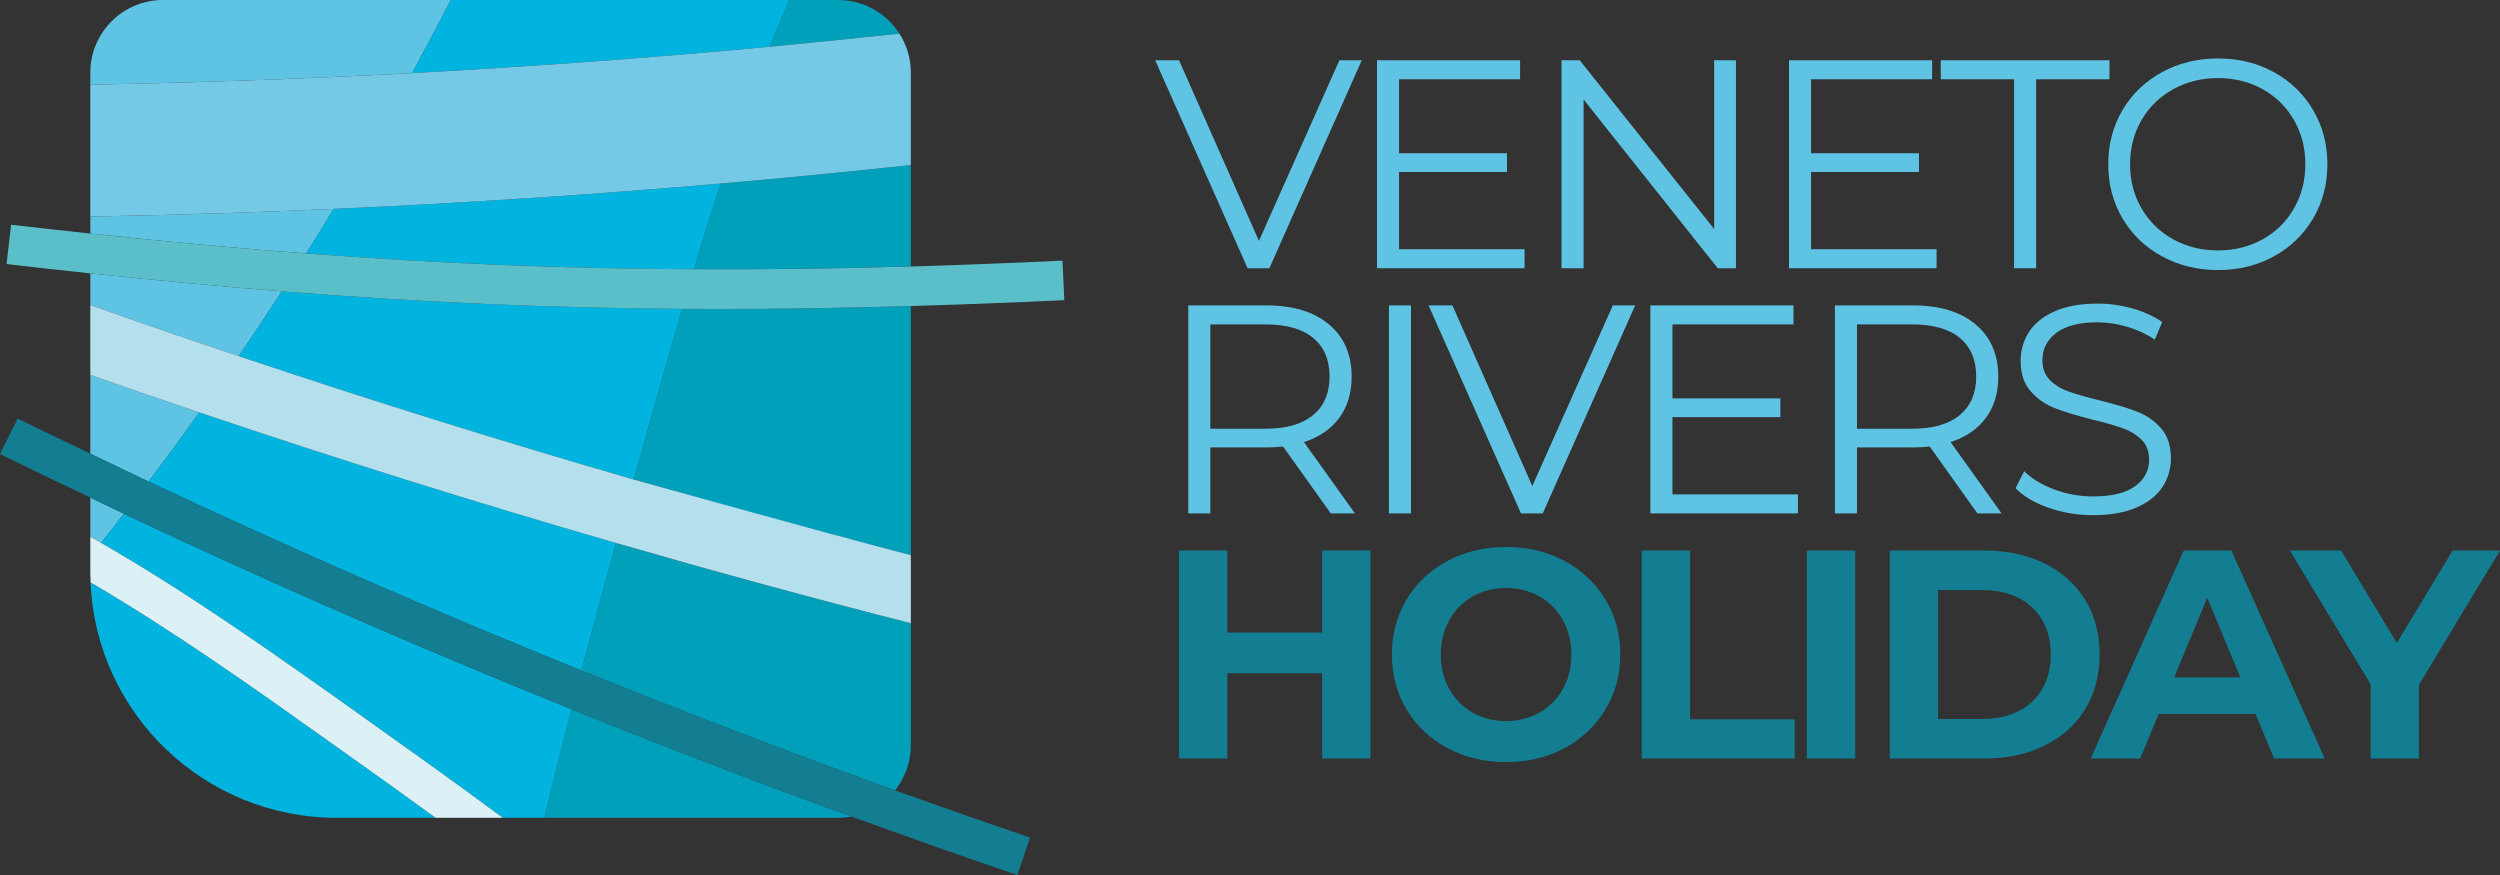 <?xml version="1.0" encoding="UTF-8"?>
<svg width="200px" height="70px" viewBox="0 0 200 70" version="1.1" xmlns="http://www.w3.org/2000/svg" xmlns:xlink="http://www.w3.org/1999/xlink">
    <rect x="0" y="0" width="200" height="70" fill="#333333" stroke="none"/>
    <title>logo</title>
    <g id="Page-1" stroke="none" stroke-width="1" fill="none" fill-rule="evenodd">
        <g id="07-dettaglio-esperienza" transform="translate(-20, -20)" fill-rule="nonzero">
            <g id="logo" transform="translate(20, 20)">
                <path d="M64.028,8.89 C64.276,8.044 64.535,7.207 64.795,6.361 C64.762,6.465 64.729,6.569 64.696,6.674 C64.477,7.412 64.248,8.151 64.028,8.89" id="Fill-1" fill="#00B4DF"></path>
                <path d="M26.704,16.71 C20.211,17.001 13.707,17.21 7.225,17.324 L7.225,18.685 C13.246,19.329 18.951,19.855 24.493,20.277 C25.244,19.092 25.985,17.906 26.704,16.71" id="Fill-2" fill="#5FC4E4"></path>
                <path d="M9.907,41.109 C9.909,41.107 9.91,41.105 9.912,41.103 C9.012,40.677 8.122,40.236 7.225,39.807 L7.225,42.94 C7.517,43.096 7.799,43.263 8.091,43.43 C8.707,42.659 9.313,41.889 9.907,41.109" id="Fill-3" fill="#5FC4E4"></path>
                <path d="M15.942,32.993 C13.03,32.016 10.117,31.017 7.225,29.997 L7.225,36.291 C8.78,37.037 10.329,37.792 11.892,38.529 C13.27,36.698 14.626,34.855 15.942,32.993" id="Fill-4" fill="#5FC4E4"></path>
                <path d="M36.069,0 L13.05,0 C9.834,0 7.225,2.601 7.225,5.806 L7.225,6.773 C15.795,6.617 24.387,6.305 32.969,5.848 C34.023,3.912 35.056,1.967 36.069,0" id="Fill-5" fill="#5FC4E4"></path>
                <path d="M22.55,23.307 C17.617,22.914 12.539,22.434 7.225,21.868 L7.225,24.399 C11.171,25.804 15.128,27.167 19.094,28.489 C20.274,26.772 21.422,25.044 22.55,23.307" id="Fill-6" fill="#5FC4E4"></path>
                <path d="M45.715,56.758 C44.963,59.639 44.243,62.533 43.554,65.425 L67.043,65.425 C67.408,65.425 67.763,65.393 68.098,65.331 L68.108,65.331 C68.114,65.33 68.119,65.327 68.126,65.326 C60.616,62.601 53.144,59.734 45.72,56.737 C45.718,56.744 45.716,56.751 45.715,56.758" id="Fill-7" fill="#009FBA"></path>
                <path d="M46.524,53.647 C54.831,57.004 63.192,60.212 71.605,63.23 C72.388,62.23 72.868,60.982 72.868,59.619 L72.868,49.859 C64.986,47.852 57.125,45.708 49.285,43.439 C48.348,46.835 47.42,50.241 46.524,53.647" id="Fill-8" fill="#009FBA"></path>
                <path d="M54.579,24.708 C54.579,24.709 54.578,24.71 54.578,24.711 C53.837,27.25 53.116,29.789 52.407,32.327 C51.843,34.336 51.269,36.355 50.716,38.363 C58.075,40.485 65.466,42.504 72.868,44.407 L72.868,24.484 C67.605,24.639 62.553,24.72 57.621,24.72 C56.602,24.72 55.59,24.715 54.579,24.708" id="Fill-9" fill="#009FBA"></path>
                <path d="M56.937,16.928 C56.719,17.625 56.502,18.314 56.284,19.008 C56.026,19.854 55.766,20.691 55.517,21.538 C55.517,21.538 55.517,21.539 55.516,21.54 C61.12,21.567 66.85,21.493 72.868,21.316 L72.868,13.204 C67.805,13.745 62.741,14.245 57.658,14.681 C57.407,15.43 57.166,16.18 56.937,16.928" id="Fill-10" fill="#009FBA"></path>
                <path d="M71.949,2.685 C70.916,1.072 69.11,0 67.043,0 L63.159,0 C62.616,1.239 62.105,2.476 61.594,3.736 C65.049,3.413 68.504,3.059 71.949,2.685" id="Fill-11" fill="#009FBA"></path>
                <path d="M61.593,3.736 C62.105,2.476 62.616,1.239 63.159,0 L36.069,0 C35.056,1.967 34.023,3.913 32.969,5.848 C42.531,5.327 52.083,4.631 61.593,3.736" id="Fill-12" fill="#00B4DF"></path>
                <path d="M45.72,56.738 C33.631,51.86 21.667,46.654 9.912,41.103 C9.911,41.105 9.909,41.107 9.907,41.109 C9.313,41.889 8.707,42.659 8.092,43.429 C15.295,47.591 22.038,52.378 28.333,56.851 C32.269,59.65 36.267,62.491 40.224,65.425 L43.554,65.425 C44.243,62.532 44.963,59.64 45.715,56.759 C45.717,56.752 45.719,56.745 45.72,56.738" id="Fill-13" fill="#00B4DF"></path>
                <path d="M15.942,32.993 C14.626,34.855 13.27,36.698 11.892,38.529 C23.268,43.885 34.836,48.922 46.524,53.647 C47.42,50.241 48.348,46.835 49.286,43.439 C38.094,40.215 26.966,36.718 15.942,32.993" id="Fill-14" fill="#00B4DF"></path>
                <path d="M7.246,46.593 C7.674,57.069 16.338,65.425 26.945,65.425 L34.848,65.425 C32.061,63.396 29.252,61.398 26.486,59.432 C20.254,55 13.906,50.494 7.246,46.593" id="Fill-15" fill="#00B4DF"></path>
                <path d="M55.518,21.538 C55.737,20.799 55.967,20.06 56.186,19.321 C56.218,19.217 56.251,19.113 56.284,19.008 C56.286,19.002 56.288,18.995 56.29,18.988 C56.499,18.302 56.718,17.615 56.938,16.928 C57.167,16.179 57.408,15.431 57.657,14.682 C47.364,15.576 37.029,16.252 26.705,16.71 C25.985,17.906 25.244,19.091 24.493,20.277 C35.082,21.083 45.09,21.492 55.517,21.541 C55.518,21.54 55.518,21.539 55.518,21.538" id="Fill-16" fill="#00B4DF"></path>
                <path d="M50.716,38.363 C51.269,36.354 51.843,34.335 52.406,32.327 C53.116,29.789 53.837,27.25 54.578,24.711 C54.578,24.71 54.579,24.71 54.579,24.708 C43.848,24.636 33.545,24.182 22.55,23.306 L22.55,23.307 C21.422,25.044 20.274,26.772 19.094,28.488 C29.555,32.005 40.088,35.294 50.705,38.363 L50.716,38.363 Z" id="Fill-17" fill="#00B4DF"></path>
                <path d="M40.224,65.425 L34.847,65.425 C32.061,63.395 29.252,61.398 26.486,59.432 C20.254,54.999 13.906,50.494 7.246,46.593 C7.235,46.322 7.225,46.052 7.225,45.77 L7.225,42.94 C7.517,43.096 7.799,43.262 8.091,43.429 C15.294,47.591 22.038,52.378 28.333,56.851 C32.269,59.65 36.268,62.491 40.224,65.425" id="Fill-18" fill="#DCF1F6"></path>
                <path d="M72.868,44.407 L72.868,49.859 C64.986,47.851 57.126,45.708 49.285,43.44 C38.095,40.215 26.966,36.719 15.942,32.993 C13.029,32.015 10.116,31.017 7.224,29.997 L7.224,24.399 C11.171,25.804 15.127,27.167 19.095,28.488 C29.555,32.005 40.088,35.293 50.705,38.363 C50.705,38.363 65.467,42.503 72.868,44.407" id="Fill-19" fill="#B4DFED"></path>
                <path d="M72.868,5.806 L72.868,13.204 C67.805,13.745 62.742,14.244 57.658,14.682 C47.364,15.576 37.029,16.252 26.704,16.71 C20.212,17.001 13.708,17.209 7.224,17.324 L7.224,6.773 C15.795,6.617 24.387,6.305 32.969,5.848 C42.531,5.327 52.083,4.631 61.593,3.736 C65.049,3.413 68.504,3.059 71.949,2.685 C72.534,3.59 72.868,4.662 72.868,5.806" id="Fill-20" fill="#74C9E6"></path>
                <path d="M71.605,63.23 C63.193,60.212 54.831,57.004 46.525,53.647 C34.836,48.923 23.268,43.885 11.891,38.528 C10.329,37.792 8.78,37.037 7.225,36.291 C5.283,35.359 3.336,34.435 1.406,33.485 L0,36.324 C2.395,37.503 4.811,38.654 7.225,39.807 C8.123,40.236 9.012,40.678 9.912,41.103 C21.668,46.654 33.631,51.859 45.72,56.738 C53.145,59.734 60.616,62.601 68.125,65.326 C72.535,66.926 76.953,68.497 81.383,70 L82.406,67.003 C78.799,65.779 75.199,64.519 71.605,63.23" id="Fill-21" fill="#137D91"></path>
                <path d="M85.145,24.014 C80.896,24.212 76.825,24.368 72.868,24.482 C67.606,24.638 62.554,24.721 57.616,24.721 C56.603,24.721 55.591,24.712 54.579,24.712 C43.846,24.638 33.543,24.18 22.55,23.307 C17.622,22.912 12.539,22.433 7.225,21.871 C5.032,21.632 2.808,21.393 0.523,21.122 L0.888,17.98 C3.038,18.23 5.147,18.458 7.225,18.687 C13.248,19.332 18.948,19.853 24.491,20.279 C35.088,21.081 45.088,21.496 55.517,21.538 C61.124,21.569 66.855,21.496 72.868,21.32 C76.783,21.205 80.802,21.049 84.999,20.851 L85.145,24.014 Z" id="Fill-22" fill="#5BBFCA"></path>
                <polygon id="Fill-23" fill="#5FC4E4" points="108.943 4.82 101.55 21.46 99.808 21.46 92.415 4.82 94.323 4.82 100.714 19.273 107.154 4.82"></polygon>
                <polygon id="Fill-24" fill="#5FC4E4" points="121.965 19.939 121.965 21.46 110.159 21.46 110.159 4.821 121.607 4.821 121.607 6.342 111.924 6.342 111.924 12.261 120.558 12.261 120.558 13.758 111.924 13.758 111.924 19.939"></polygon>
                <polygon id="Fill-25" fill="#5FC4E4" points="138.875 4.82 138.875 21.46 137.42 21.46 126.687 7.959 126.687 21.46 124.922 21.46 124.922 4.82 126.377 4.82 137.133 18.321 137.133 4.82"></polygon>
                <polygon id="Fill-26" fill="#5FC4E4" points="154.925 19.939 154.925 21.46 143.12 21.46 143.12 4.821 154.568 4.821 154.568 6.342 144.885 6.342 144.885 12.261 153.518 12.261 153.518 13.758 144.885 13.758 144.885 19.939"></polygon>
                <polygon id="Fill-27" fill="#5FC4E4" points="161.126 6.342 155.259 6.342 155.259 4.821 168.758 4.821 168.758 6.342 162.891 6.342 162.891 21.46 161.126 21.46"></polygon>
                <path d="M181.017,19.142 C182.081,18.548 182.917,17.724 183.52,16.67 C184.125,15.617 184.427,14.44 184.427,13.14 C184.427,11.841 184.125,10.664 183.52,9.61 C182.917,8.556 182.081,7.733 181.017,7.138 C179.951,6.544 178.759,6.247 177.44,6.247 C176.12,6.247 174.924,6.544 173.85,7.138 C172.777,7.733 171.933,8.556 171.322,9.61 C170.709,10.664 170.403,11.841 170.403,13.14 C170.403,14.44 170.709,15.617 171.322,16.67 C171.933,17.724 172.777,18.548 173.85,19.142 C174.924,19.737 176.12,20.033 177.44,20.033 C178.759,20.033 179.951,19.737 181.017,19.142 M172.943,20.498 C171.599,19.76 170.55,18.75 169.796,17.466 C169.039,16.183 168.662,14.741 168.662,13.14 C168.662,11.539 169.039,10.097 169.796,8.814 C170.55,7.53 171.599,6.521 172.943,5.784 C174.287,5.046 175.786,4.677 177.44,4.677 C179.093,4.677 180.584,5.043 181.911,5.771 C183.238,6.501 184.284,7.511 185.047,8.802 C185.811,10.093 186.192,11.539 186.192,13.14 C186.192,14.741 185.811,16.187 185.047,17.478 C184.284,18.77 183.238,19.78 181.911,20.509 C180.584,21.238 179.093,21.603 177.44,21.603 C175.786,21.603 174.287,21.234 172.943,20.498" id="Fill-28" fill="#5FC4E4"></path>
                <path d="M105.055,33.203 C105.929,32.474 106.366,31.453 106.366,30.137 C106.366,28.79 105.929,27.756 105.055,27.035 C104.18,26.313 102.916,25.953 101.263,25.953 L96.826,25.953 L96.826,34.297 L101.263,34.297 C102.916,34.297 104.18,33.932 105.055,33.203 L105.055,33.203 Z M106.462,41.071 L102.646,35.723 C102.218,35.77 101.772,35.794 101.311,35.794 L96.826,35.794 L96.826,41.071 L95.062,41.071 L95.062,24.432 L101.311,24.432 C103.442,24.432 105.112,24.939 106.319,25.953 C107.527,26.967 108.131,28.362 108.131,30.137 C108.131,31.436 107.801,32.534 107.141,33.429 C106.481,34.324 105.54,34.97 104.316,35.366 L108.394,41.071 L106.462,41.071 Z" id="Fill-29" fill="#5FC4E4"></path>
                <polygon id="Fill-30" fill="#5FC4E4" points="111.114 41.071 112.879 41.071 112.879 24.432 111.114 24.432"></polygon>
                <polygon id="Fill-31" fill="#5FC4E4" points="130.814 24.432 123.421 41.071 121.679 41.071 114.286 24.432 116.194 24.432 122.585 38.884 129.025 24.432"></polygon>
                <polygon id="Fill-32" fill="#5FC4E4" points="143.835 39.55 143.835 41.071 132.029 41.071 132.029 24.432 143.477 24.432 143.477 25.953 133.795 25.953 133.795 31.872 142.428 31.872 142.428 33.369 133.795 33.369 133.795 39.55"></polygon>
                <path d="M156.786,33.203 C157.66,32.474 158.097,31.453 158.097,30.137 C158.097,28.79 157.66,27.756 156.786,27.035 C155.911,26.313 154.647,25.953 152.994,25.953 L148.558,25.953 L148.558,34.297 L152.994,34.297 C154.647,34.297 155.911,33.932 156.786,33.203 L156.786,33.203 Z M158.193,41.071 L154.376,35.723 C153.948,35.77 153.502,35.794 153.041,35.794 L148.558,35.794 L148.558,41.071 L146.793,41.071 L146.793,24.432 L153.041,24.432 C155.172,24.432 156.842,24.939 158.049,25.953 C159.257,26.967 159.862,28.362 159.862,30.137 C159.862,31.436 159.532,32.534 158.872,33.429 C158.212,34.324 157.27,34.97 156.046,35.366 L160.125,41.071 L158.193,41.071 Z" id="Fill-33" fill="#5FC4E4"></path>
                <path d="M163.881,40.62 C162.744,40.224 161.866,39.7 161.246,39.05 L161.937,37.696 C162.541,38.298 163.345,38.786 164.347,39.158 C165.348,39.529 166.38,39.716 167.447,39.716 C168.94,39.716 170.061,39.443 170.81,38.896 C171.557,38.349 171.93,37.64 171.93,36.769 C171.93,36.104 171.727,35.572 171.322,35.176 C170.917,34.78 170.42,34.475 169.831,34.261 C169.243,34.047 168.424,33.813 167.374,33.56 C166.119,33.243 165.117,32.938 164.369,32.644 C163.622,32.351 162.983,31.904 162.451,31.301 C161.918,30.7 161.651,29.884 161.651,28.853 C161.651,28.014 161.874,27.248 162.319,26.56 C162.764,25.87 163.448,25.319 164.369,24.907 C165.292,24.495 166.437,24.289 167.805,24.289 C168.758,24.289 169.692,24.42 170.606,24.681 C171.521,24.943 172.312,25.303 172.98,25.763 L172.383,27.165 C171.684,26.706 170.936,26.361 170.142,26.132 C169.347,25.902 168.568,25.786 167.805,25.786 C166.341,25.786 165.241,26.069 164.501,26.631 C163.762,27.193 163.392,27.919 163.392,28.806 C163.392,29.471 163.594,30.006 164,30.41 C164.405,30.814 164.915,31.123 165.526,31.338 C166.139,31.551 166.961,31.785 167.995,32.038 C169.22,32.339 170.209,32.637 170.964,32.93 C171.719,33.223 172.36,33.667 172.884,34.261 C173.409,34.855 173.672,35.66 173.672,36.674 C173.672,37.513 173.445,38.279 172.991,38.967 C172.538,39.657 171.842,40.204 170.905,40.607 C169.967,41.011 168.815,41.214 167.447,41.214 C166.207,41.214 165.017,41.016 163.881,40.62" id="Fill-34" fill="#5FC4E4"></path>
                <polygon id="Fill-35" fill="#137D91" points="109.635 44.042 109.635 60.682 105.772 60.682 105.772 53.86 98.186 53.86 98.186 60.682 94.323 60.682 94.323 44.042 98.186 44.042 98.186 50.604 105.772 50.604 105.772 44.042"></polygon>
                <path d="M123.158,57.01 C123.953,56.558 124.577,55.928 125.03,55.12 C125.483,54.312 125.709,53.393 125.709,52.362 C125.709,51.333 125.483,50.413 125.03,49.605 C124.577,48.797 123.953,48.167 123.158,47.716 C122.362,47.264 121.472,47.037 120.487,47.037 C119.501,47.037 118.61,47.264 117.815,47.716 C117.02,48.167 116.397,48.797 115.944,49.605 C115.49,50.413 115.263,51.333 115.263,52.362 C115.263,53.393 115.49,54.312 115.944,55.12 C116.397,55.928 117.02,56.558 117.815,57.01 C118.61,57.461 119.501,57.687 120.487,57.687 C121.472,57.687 122.362,57.461 123.158,57.01 M115.8,59.851 C114.409,59.106 113.32,58.08 112.533,56.772 C111.746,55.465 111.352,53.994 111.352,52.362 C111.352,50.73 111.746,49.26 112.533,47.953 C113.32,46.646 114.409,45.62 115.8,44.875 C117.191,44.13 118.754,43.758 120.487,43.758 C122.22,43.758 123.778,44.13 125.161,44.875 C126.545,45.62 127.634,46.646 128.429,47.953 C129.224,49.26 129.621,50.73 129.621,52.362 C129.621,53.994 129.224,55.465 128.429,56.772 C127.634,58.08 126.545,59.106 125.161,59.851 C123.778,60.595 122.22,60.968 120.487,60.968 C118.754,60.968 117.191,60.595 115.8,59.851" id="Fill-36" fill="#137D91"></path>
                <polygon id="Fill-37" fill="#137D91" points="131.339 44.042 135.202 44.042 135.202 57.544 143.575 57.544 143.575 60.682 131.339 60.682"></polygon>
                <polygon id="Fill-38" fill="#137D91" points="144.551 60.682 148.414 60.682 148.414 44.042 144.551 44.042"></polygon>
                <path d="M158.574,57.521 C160.244,57.521 161.575,57.057 162.569,56.13 C163.562,55.203 164.059,53.947 164.059,52.362 C164.059,50.778 163.562,49.522 162.569,48.595 C161.575,47.667 160.244,47.205 158.574,47.205 L155.043,47.205 L155.043,57.521 L158.574,57.521 Z M151.18,44.042 L158.764,44.042 C160.577,44.042 162.179,44.388 163.571,45.076 C164.961,45.767 166.042,46.737 166.814,47.989 C167.586,49.241 167.97,50.698 167.97,52.362 C167.97,54.026 167.586,55.484 166.814,56.736 C166.042,57.988 164.961,58.958 163.571,59.648 C162.179,60.338 160.577,60.682 158.764,60.682 L151.18,60.682 L151.18,44.042 Z" id="Fill-39" fill="#137D91"></path>
                <path d="M179.228,54.193 L176.581,47.823 L173.933,54.193 L179.228,54.193 Z M180.445,57.117 L172.694,57.117 L171.215,60.682 L167.256,60.682 L174.697,44.043 L178.512,44.043 L185.978,60.682 L181.924,60.682 L180.445,57.117 Z" id="Fill-40" fill="#137D91"></path>
                <polygon id="Fill-41" fill="#137D91" points="193.512 54.787 193.512 60.682 189.649 60.682 189.649 54.739 183.185 44.042 187.287 44.042 191.747 51.435 196.207 44.042 200 44.042"></polygon>
            </g>
        </g>
    </g>
</svg>